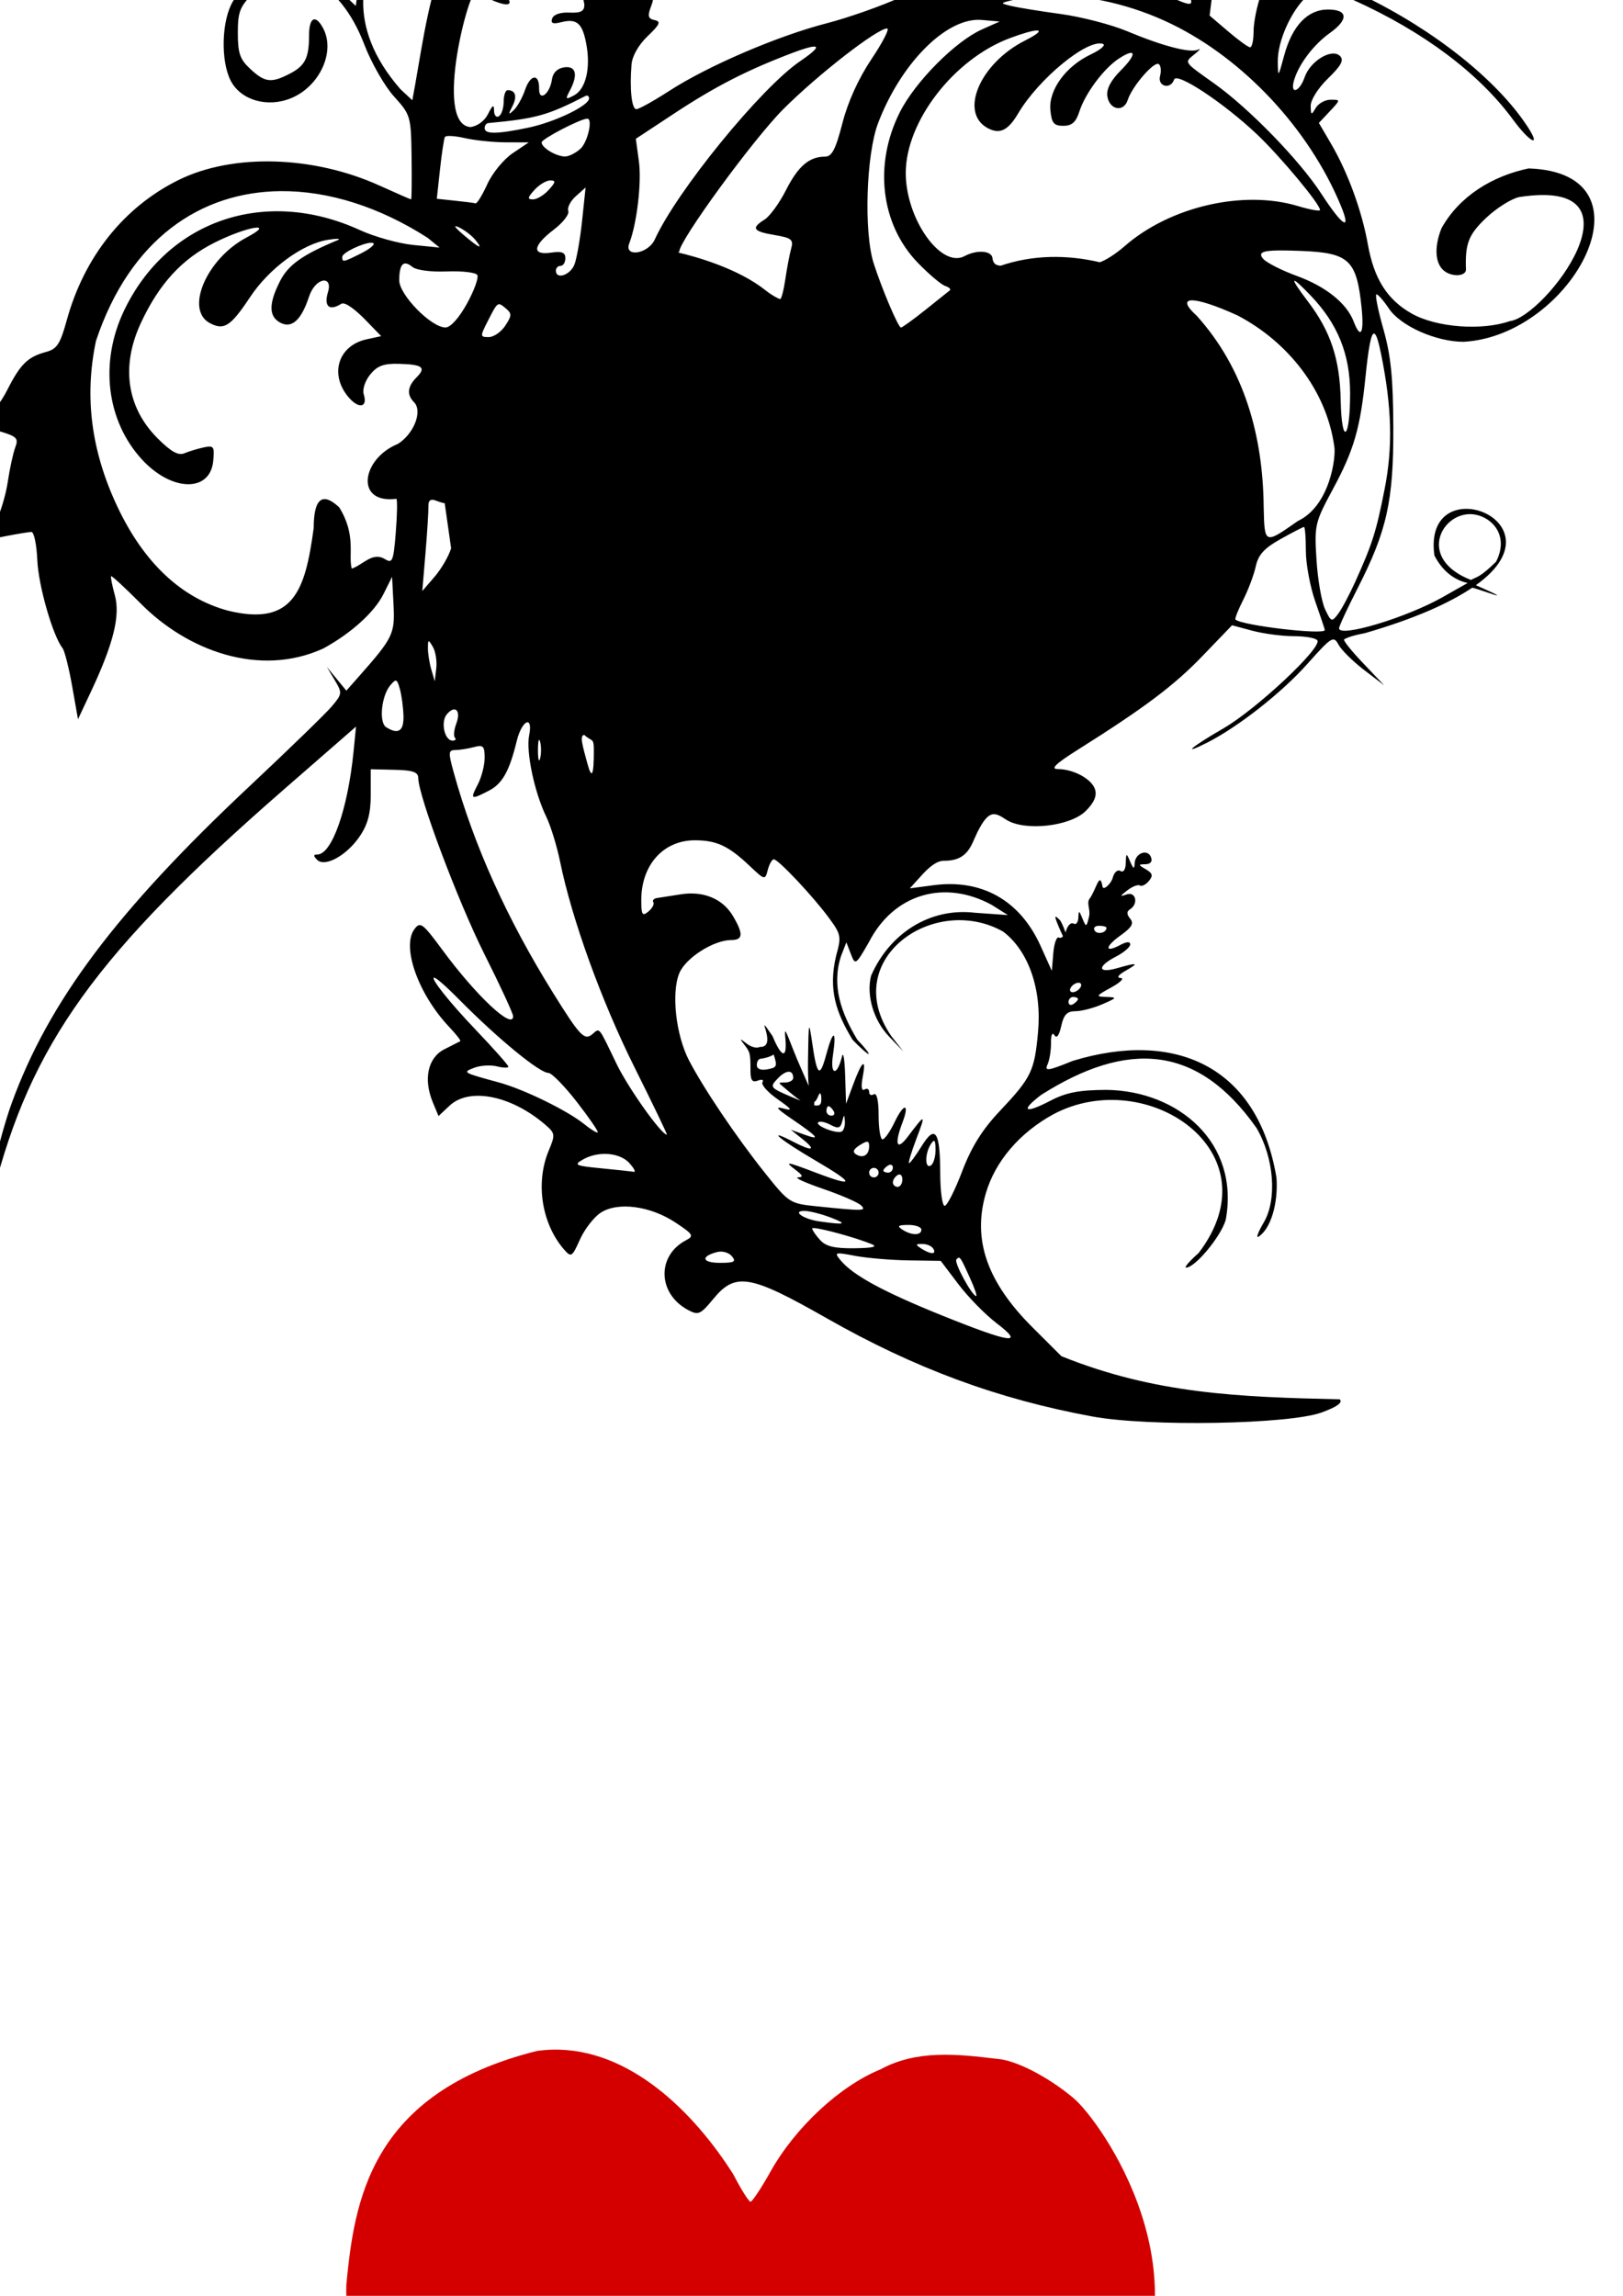 <?xml version="1.0" encoding="UTF-8" standalone="no"?>
<!-- Created with Inkscape (http://www.inkscape.org/) -->
<svg
   xmlns:dc="http://purl.org/dc/elements/1.1/"
   xmlns:cc="http://creativecommons.org/ns#"
   xmlns:rdf="http://www.w3.org/1999/02/22-rdf-syntax-ns#"
   xmlns:svg="http://www.w3.org/2000/svg"
   xmlns="http://www.w3.org/2000/svg"
   xmlns:sodipodi="http://sodipodi.sourceforge.net/DTD/sodipodi-0.dtd"
   xmlns:inkscape="http://www.inkscape.org/namespaces/inkscape"
   width="744.094"
   height="1052.362"
   id="svg2"
   sodipodi:version="0.32"
   inkscape:version="0.46"
   sodipodi:docname="SwirlyHeart.svg"
   inkscape:output_extension="org.inkscape.output.svg.inkscape">
  <defs
     id="defs4">
    <inkscape:perspective
       sodipodi:type="inkscape:persp3d"
       inkscape:vp_x="0 : 526.18109 : 1"
       inkscape:vp_y="0 : 1000 : 0"
       inkscape:vp_z="744.09448 : 526.18109 : 1"
       inkscape:persp3d-origin="372.04724 : 350.78739 : 1"
       id="perspective10" />
    <inkscape:perspective
       id="perspective2403"
       inkscape:persp3d-origin="372.04724 : 350.78739 : 1"
       inkscape:vp_z="744.09448 : 526.18109 : 1"
       inkscape:vp_y="0 : 1000 : 0"
       inkscape:vp_x="0 : 526.18109 : 1"
       sodipodi:type="inkscape:persp3d" />
    <inkscape:perspective
       id="perspective3023"
       inkscape:persp3d-origin="372.04724 : 350.78739 : 1"
       inkscape:vp_z="744.09448 : 526.18109 : 1"
       inkscape:vp_y="0 : 1000 : 0"
       inkscape:vp_x="0 : 526.18109 : 1"
       sodipodi:type="inkscape:persp3d" />
  </defs>
  <sodipodi:namedview
     id="base"
     pagecolor="#ffffff"
     bordercolor="#666666"
     borderopacity="1.0"
     gridtolerance="10000"
     guidetolerance="10"
     objecttolerance="10"
     inkscape:pageopacity="0.0"
     inkscape:pageshadow="2"
     inkscape:zoom="0.37344557"
     inkscape:cx="995.85466"
     inkscape:cy="255.51378"
     inkscape:document-units="px"
     inkscape:current-layer="layer1"
     showgrid="false"
     inkscape:window-width="1280"
     inkscape:window-height="1002"
     inkscape:window-x="1276"
     inkscape:window-y="92" />
  <g
     inkscape:label="Layer 1"
     inkscape:groupmode="layer"
     id="layer1">
    <path
       style="fill:#000000"
       d="M 617.227,-66.48 C 601.81,-66.566 580.514,-55.595 579.102,-37.324 C 579.102,-33.777 589.053,-56.623 599.102,-57.543 C 631.127,-76.635 639.702,-45.986 614.508,-36.793 C 599.747,-29.894 586.271,-27.854 573.321,-30.543 C 564.116,-32.453 558.164,-31.283 558.164,-34.605 C 555.951,-38.21 561.021,-40.804 564.258,-45.574 C 569.856,-53.82 559.302,-70.143 544.883,-50.886 C 541.959,-47.863 539.711,-35.411 544.758,-26.043 L 513.821,-26.386 C 509.762,-26.433 506.032,-26.427 502.571,-26.386 C 508.781,-30.568 518.531,-39.551 517.258,-40.824 C 501.602,-29.431 491.191,-25.046 471.227,-21.043 C 458.509,-19.059 432.149,-10.14 413.477,-1.511 C 404.628,2.578 389.057,8.079 378.883,10.707 C 356.487,16.493 324.626,30.166 306.914,41.614 C 299.743,46.249 292.915,50.051 291.758,50.051 C 289.601,50.051 288.617,40.837 289.539,29.52 C 289.854,25.668 292.759,20.55 296.914,16.582 C 302.554,11.198 303.136,9.856 300.102,9.207 C 297.135,8.573 296.799,7.363 298.414,3.114 C 300.069,-1.239 299.759,-2.168 296.664,-2.168 C 293.038,-2.168 287.477,-14.682 287.477,-22.855 C 287.477,-25.826 286.884,-25.812 282.133,-22.699 C 279.188,-20.769 273.48,-14.614 272.737,-12.271 C 265.277,-22.6 240.144,-29.249 222.196,-23.043 C 222.196,-23.24 224.279,-38.829 226.021,-43.767 C 238.728,-48.351 217.791,-69.982 206.789,-38.636 C 185.529,-52.038 168.806,-25.646 164.633,-7.918 L 163.102,2.707 L 156.196,-3.824 C 152.401,-7.414 147.154,-11.452 144.539,-12.793 C 132.431,-19.001 115.002,-12.848 106.852,0.52 C 101.58,9.166 101.037,27.831 105.789,37.02 C 110.43,45.994 122.697,49.501 133.571,44.957 C 146.64,39.497 153.861,23.628 148.133,12.926 C 144.66,6.436 141.696,7.916 141.696,16.145 C 141.696,26.584 139.889,30.146 132.821,33.801 C 124.361,38.176 121.46,37.827 114.789,31.645 C 109.999,27.206 109.039,24.433 109.039,15.114 C 109.039,5.275 109.948,3.018 116.446,-3.48 C 133.018,-20.053 155.624,-9.408 166.977,20.301 C 170.178,28.679 176.304,39.419 180.602,44.176 C 188.271,52.665 188.443,53.183 188.696,72.114 C 188.838,82.722 188.741,91.395 188.477,91.395 C 188.213,91.395 181.704,88.558 174.039,85.082 C 143.667,71.311 106.758,70.258 81.977,82.457 C 56.843,94.831 38.604,117.69 30.602,146.801 C 27.599,157.726 26.104,159.995 21.102,161.332 C 12.735,163.57 9.337,166.896 3.321,178.77 C 0.423,184.487 -4.113,190.346 -6.773,191.77 C -11.342,194.215 -11.037,194.522 -1.398,197.332 C 7.831,200.023 8.613,200.757 6.977,205.145 C 5.982,207.813 4.446,214.876 3.571,220.832 C 2.695,226.789 0.162,235.207 -2.054,239.551 L -6.054,247.457 L 3.071,245.676 C 8.094,244.704 13.186,243.875 14.383,243.832 C 15.58,243.79 16.801,249.609 17.102,256.739 C 17.593,268.39 24.175,291.347 28.664,297.082 C 29.619,298.302 31.592,306.133 33.071,314.489 L 35.758,329.676 L 41.883,316.645 C 52.12,294.756 55.207,282.092 52.633,272.77 C 51.398,268.298 50.645,264.415 50.946,264.114 C 51.247,263.813 57.319,269.418 64.446,276.582 C 85.762,298.197 118.916,310.635 148.196,297.27 C 160.931,290.34 171.681,280.616 175.821,272.301 L 179.758,264.395 L 180.414,277.114 C 181.109,290.523 180.262,292.304 164.539,310.082 L 158.789,316.582 L 154.321,311.145 L 149.883,305.739 L 153.477,311.801 C 156.951,317.614 156.922,318.106 152.133,323.77 C 149.386,327.019 132.528,343.388 114.664,360.145 C 53.409,417.605 22.272,459.095 5.258,505.957 C 0.234,519.795 -8.493,555.378 -8.336,561.395 C -8.257,564.415 -5.966,558.073 -3.242,547.301 C 14.159,478.483 44.07,436.915 130.196,361.832 L 163.227,333.051 L 162.102,344.426 C 159.444,371.065 152.147,391.707 145.414,391.707 C 143.642,391.707 143.637,392.368 145.383,394.114 C 148.959,397.69 159.034,392.114 165.008,383.239 C 168.648,377.832 169.977,372.727 169.977,364.239 L 169.977,352.614 L 180.852,352.864 C 189.314,353.054 191.733,353.904 191.758,356.645 C 191.834,364.933 210.034,413.342 222.133,437.457 C 229.354,451.85 235.258,464.617 235.258,465.832 C 235.258,472.313 218.405,456.556 203.008,435.676 C 193.738,423.104 192.686,422.306 190.008,425.895 C 184.004,433.943 191.738,455.733 205.946,470.739 C 209.136,474.109 211.429,477.049 211.008,477.27 C 210.588,477.491 207.286,479.156 203.696,480.989 C 196.153,484.839 194.028,494.648 198.414,505.239 L 201.039,511.582 L 206.102,506.832 C 215.169,498.315 234.349,502.113 249.914,515.489 C 254.545,519.468 254.651,520.054 251.571,527.426 C 245.38,542.242 248.337,561.046 258.727,572.895 C 261.852,576.459 262.312,576.153 265.883,568.176 C 267.987,563.477 272.267,557.937 275.383,555.895 C 283.184,550.784 298.107,552.736 309.633,560.364 C 317.829,565.788 318.288,566.534 314.508,568.52 C 300.98,575.629 301.503,593.043 315.477,600.489 C 320.177,602.993 321.14,602.552 327.039,595.395 C 337.172,583.102 343.798,584.212 378.977,604.239 C 419.375,627.237 457.355,641.296 500.852,649.301 C 526.627,654.045 590.939,652.917 605.914,647.457 C 613.022,644.866 615.72,642.92 614.227,641.426 C 568.202,640.384 529.592,638.989 486.602,621.645 L 473.352,608.426 C 452.551,587.674 445.781,568.288 451.946,547.082 C 456.236,532.326 467.494,519.168 483.039,510.707 C 525.723,488.106 585.025,527.945 549.508,574.395 C 545.35,578.046 542.778,581.051 543.789,581.051 C 547.904,581.051 559.637,566.944 561.946,559.239 C 568.5,523.78 540.18,500.003 507.289,499.582 C 494.673,499.649 488.819,500.769 481.508,504.582 C 469.749,510.716 467.571,509.332 477.321,501.895 C 516.803,476.856 548.991,478.61 576.071,517.051 C 584.136,530.814 585.592,549.84 579.383,560.364 C 576.827,564.695 575.738,567.641 576.946,566.895 C 582.5,563.462 586.087,551.75 585.227,539.864 C 576.643,488.358 538.456,472.051 491.789,486.301 C 480.416,490.923 478.806,491.143 480.258,487.926 C 481.187,485.869 481.902,481.412 481.852,478.02 C 481.799,474.397 482.453,472.964 483.414,474.52 C 484.45,476.195 485.592,474.646 486.539,470.332 C 487.689,465.097 489.218,463.52 493.071,463.52 C 495.83,463.52 501.356,462.081 505.383,460.332 C 512.153,457.393 512.319,457.152 507.289,456.989 C 502.178,456.823 502.29,456.563 509.446,452.645 C 513.635,450.352 515.616,448.394 513.821,448.301 C 511.802,448.197 512.613,446.943 515.977,445.02 C 522.441,441.325 521.641,441.083 512.164,443.801 C 503.206,446.371 502.871,443.02 511.633,438.489 C 515.224,436.632 518.164,434.134 518.164,432.926 C 518.164,431.522 516.534,431.592 513.633,433.145 C 506.328,437.055 506.439,433.973 513.789,428.739 C 518.943,425.069 519.946,423.266 518.133,421.082 C 516.491,419.103 516.491,417.778 518.071,416.801 C 522.063,414.334 520.756,408.52 516.539,409.989 C 513.268,411.128 513.305,410.862 516.852,408.114 C 519.123,406.354 521.717,405.348 522.602,405.895 C 523.487,406.442 525.328,405.518 526.727,403.832 C 528.726,401.424 528.44,400.285 525.352,398.489 C 521.757,396.398 521.743,396.205 525.164,396.145 C 527.509,396.103 528.448,394.886 527.696,392.926 C 526.151,388.9 520.396,391.059 520.196,395.739 C 520.076,398.531 519.625,398.387 518.164,394.989 C 516.398,390.877 516.278,390.898 516.133,395.645 C 516.042,398.626 515.043,400.091 513.664,399.239 C 512.384,398.447 510.797,399.855 510.133,402.395 C 509.439,405.049 505.824,408.421 505.477,406.426 C 504.158,398.846 502.573,407.945 499.508,411.989 C 498.043,413.921 500.01,416.996 499.321,419.989 C 498.146,425.092 497.954,425.165 496.289,421.082 C 494.712,417.213 494.519,417.176 494.383,420.676 C 494.299,422.841 493.306,424.05 492.196,423.364 C 491.085,422.677 489.56,424.091 488.789,426.52 C 488.693,426.824 488.593,427.124 488.477,427.395 C 487.663,424.949 486.55,422.369 485.789,421.614 C 484.849,420.68 484.261,420.189 484.008,420.207 C 483.684,420.231 483.906,421.057 484.571,422.801 C 485.018,423.976 486.235,426.876 487.352,429.176 C 486.728,429.844 486.056,430.109 485.508,429.77 C 484.471,429.129 483.294,432.319 482.914,436.832 L 482.227,445.02 L 477.071,433.582 C 467.668,412.732 450.177,402.825 427.977,405.77 L 417.133,407.207 L 421.289,402.614 C 423.574,400.089 428.314,394.505 432.789,394.551 C 443.949,394.666 445.25,387.244 448.039,381.614 C 453.357,370.88 456.065,372.294 461.227,375.676 C 469.6,381.163 490.651,378.878 497.821,371.707 C 501.637,367.891 502.971,364.767 502.039,361.832 C 500.524,357.059 492.214,352.552 484.883,352.52 C 481.449,352.505 484.095,349.989 494.227,343.614 C 524.816,324.367 538.419,314.113 551.352,300.645 L 564.852,286.614 L 574.164,289.114 C 579.299,290.487 587.835,291.614 593.133,291.614 C 598.431,291.614 603.312,292.475 603.977,293.551 C 606.085,296.962 576.153,325.011 561.008,333.801 C 545.823,342.615 541.324,346.57 553.539,340.364 C 567.734,333.152 587.667,317.478 599.321,304.395 C 610.493,291.853 611.407,291.297 613.633,295.457 C 614.942,297.903 620.182,303.102 625.289,307.02 L 634.602,314.145 L 624.946,303.989 C 619.634,298.417 615.703,293.534 616.227,293.114 C 616.751,292.693 619.041,291.497 625.727,290.239 C 648.807,283.564 664.572,276.378 674.914,269.426 C 675.511,269.026 699.306,278.234 676.633,268.239 C 718.196,238.656 651.941,213.91 657.633,254.645 C 660.435,260.104 665.272,265.548 672.852,267.239 L 661.321,273.77 C 644.758,283.153 613.914,292.41 613.914,287.989 C 613.914,287.08 617.676,278.946 622.289,269.926 C 635.853,243.408 638.924,229.693 638.789,195.864 C 638.698,173.031 637.678,162.969 634.196,150.707 C 631.731,142.03 630.326,134.923 631.071,134.926 C 631.815,134.93 634.368,137.859 636.758,141.426 C 642.143,149.463 658.366,156.676 671.039,156.676 C 720.902,153.893 760.794,79.184 700.821,77.207 C 684.236,80.692 669.124,89.833 660.883,104.614 C 657.274,113.633 657.975,121.483 662.633,124.551 C 666.504,127.101 672.212,126.458 672.102,123.489 C 671.665,111.714 673.269,107.557 681.258,99.957 C 685.981,95.464 692.822,91.135 696.477,90.332 C 757.154,80.922 708.329,145.33 692.164,147.207 C 679.307,151.691 658.541,150.094 647.289,143.77 C 636.038,137.447 629.948,127.87 627.133,112.082 C 624.373,96.601 617.927,79.004 610.227,65.864 L 604.664,56.364 L 609.664,51.02 C 614.655,45.708 614.65,45.707 610.039,45.707 C 607.496,45.707 604.416,47.425 603.196,49.52 C 601.205,52.938 600.974,52.821 600.914,48.52 C 600.877,45.798 604.307,40.371 608.852,35.957 C 614.91,30.074 616.258,27.582 614.352,25.676 C 610.656,21.98 600.766,27.87 598.164,35.332 C 595.666,42.5 591.179,43.558 593.383,36.457 C 595.646,29.169 602.369,20.349 609.633,15.176 C 618.379,8.949 618.056,4.364 608.852,4.364 C 599.486,4.364 592.415,11.808 588.727,25.52 C 586.03,35.55 585.916,35.647 585.821,28.301 C 585.698,18.87 591.919,4.928 599.321,-1.886 L 604.914,-7.011 L 620.852,0.176 C 652.705,14.557 678.097,33.626 693.664,54.832 C 701.452,65.442 706.863,68.022 700.289,57.989 C 686.332,36.688 657.606,13.815 625.008,-1.949 C 615.161,-6.711 608.584,-11.176 609.102,-12.73 C 611.478,-19.859 599.01,-24.418 590.133,-19.668 C 587.567,-18.294 581.589,-18.418 572.852,-20.043 C 551.398,-24.032 556.313,-27.199 583.977,-27.199 C 593.936,-26.872 621.174,-27.727 626.602,-37.855 C 639.856,-57.719 630.83,-66.404 617.227,-66.48 z M 205.477,-23.168 C 196.875,-3.588 194.052,17.86 190.352,38.739 L 189.039,45.957 L 183.633,40.926 C 132.266,-17.666 213.626,-65.847 205.477,-23.168 z M 544.289,-19.574 C 544.341,-13.459 543.915,-7.212 545.602,-1.261 C 547.371,3.35 545.452,2.943 530.133,-4.511 C 522.952,-8.006 511.249,-12.014 504.133,-13.418 C 486.405,-16.913 493.306,-19.252 521.977,-19.449 L 544.289,-19.574 z M 557.696,-17.886 L 564.321,-16.574 C 567.959,-15.846 572.037,-15.217 573.383,-15.199 C 580.204,-15.106 581.392,-11.795 578.039,-2.293 C 576.221,2.86 574.727,10.388 574.727,14.426 C 574.727,18.465 574,21.721 573.102,21.676 C 572.204,21.631 567.687,18.342 563.039,14.364 L 554.571,7.145 L 557.696,-17.886 z M 267.914,2.114 C 267.914,5.161 266.347,6.017 261.071,5.77 C 256.951,5.577 253.803,6.634 253.164,8.457 C 252.379,10.701 253.438,11.143 257.289,10.176 C 264.481,8.371 267.036,10.602 268.821,20.301 C 270.85,31.334 268.553,40.84 263.196,43.707 C 259.291,45.797 259.09,45.58 261.196,41.645 C 265.119,34.313 264.14,30.086 258.664,30.864 C 255.575,31.303 253.496,33.311 253.071,36.301 C 252.096,43.147 247.065,46.874 247.164,40.676 C 247.278,33.571 243.187,33.943 240.696,41.27 C 239.499,44.79 237.182,48.94 235.539,50.489 C 233.03,52.855 232.926,52.582 234.914,48.707 C 237.223,44.208 236.378,41.332 232.727,41.332 C 231.73,41.332 230.914,43.723 230.914,46.645 C 230.914,49.567 229.924,52.562 228.727,53.301 C 227.53,54.041 226.526,52.873 226.508,50.707 C 226.484,47.687 225.859,48.064 223.758,52.239 C 222.128,55.477 218.842,57.903 215.633,58.239 C 198.44,56.872 215.546,-7.318 218.51,-3.942 C 222.744,-0.428 240.287,7.159 230.914,-3.386 C 234.765,-25.181 265.046,-17.624 267.914,2.114 z M 481.321,-2.074 C 498.86,-2.382 519.033,2.213 537.071,10.989 C 570.256,27.134 600.095,59.092 614.664,94.114 C 619.8,106.459 615.596,103.912 605.696,88.676 C 595.739,73.353 572.455,49.441 556.477,38.114 C 542.521,28.22 542.871,28.748 547.696,24.832 C 550.002,22.961 550.74,22.028 549.321,22.739 C 545.869,24.466 533.072,21.145 516.821,14.332 C 509.498,11.263 495.786,7.709 486.352,6.426 C 476.918,5.143 466.75,3.493 463.758,2.77 C 458.336,1.461 458.345,1.455 464.852,-0.105 C 469.939,-1.325 475.474,-1.971 481.321,-2.074 z M 448.571,9.082 C 449.077,9.082 449.605,9.102 450.102,9.145 L 458.321,9.864 L 450.133,13.52 C 437.944,18.996 419.632,37.439 412.602,51.332 C 400.469,75.314 403.762,102.908 420.852,120.52 C 425.9,125.722 431.494,130.452 433.289,131.051 C 435.085,131.65 436.075,132.578 435.477,133.082 C 434.878,133.587 429.814,137.636 424.227,142.082 C 418.639,146.529 413.62,150.145 413.071,150.145 C 411.84,150.145 404.352,132.541 400.571,120.77 C 395.968,106.439 397.092,70.771 402.602,56.364 C 412.872,29.51 432.866,9.084 448.571,9.082 z M 406.727,13.051 C 407.965,13.051 404.731,19.356 399.571,27.051 C 393.602,35.952 388.749,46.637 386.227,56.426 C 383.117,68.497 381.407,71.801 378.258,71.801 C 370.993,71.801 365.906,76.184 360.352,87.145 C 357.339,93.09 352.911,99.164 350.539,100.645 C 344.22,104.591 345.189,106.059 355.133,107.739 C 362.92,109.054 363.875,109.839 362.727,113.926 C 362.005,116.496 360.816,122.777 360.071,127.864 C 359.326,132.951 358.246,137.082 357.696,137.082 C 357.145,137.082 353.986,135.467 350.946,133.051 C 338.218,122.935 318.724,117.566 310.883,115.739 C 311.201,115.601 311.414,115.488 311.414,115.364 C 311.414,110.255 345.435,63.69 359.196,49.957 C 375.165,34.021 402.175,13.051 406.727,13.051 z M 475.102,13.989 C 477.544,13.858 476.171,15.439 469.946,18.582 C 449.239,29.037 439.605,51.649 452.852,58.739 C 458.36,61.687 462.16,59.848 466.821,51.957 C 476.215,36.055 498.539,17.746 505.633,20.114 C 507.145,20.618 504.627,22.795 500.071,24.957 C 488.565,30.419 480.692,41.3 481.571,50.457 C 482.146,56.447 483.143,57.676 487.508,57.676 C 491.436,57.676 493.29,56.021 494.852,51.145 C 497.522,42.811 506.048,31.383 512.946,26.864 C 520.991,21.593 521.443,24.679 513.758,32.364 C 509.329,36.793 507.209,40.826 507.664,44.02 C 508.577,50.416 515.177,51.669 517.039,45.801 C 518.988,39.662 529.044,28.015 531.227,29.364 C 532.202,29.967 532.478,32.44 531.852,34.832 C 530.585,39.676 536.699,41.219 538.289,36.457 C 539.479,32.897 561.015,47.135 576.258,61.551 C 586.911,71.626 605.196,93.556 605.196,96.27 C 605.196,96.94 600.647,96.136 595.071,94.457 C 569.951,86.898 536.27,94.72 515.508,112.926 C 511.674,116.288 506.657,119.5 504.196,120.207 C 489.149,116.67 473.481,116.79 458.758,121.801 C 456.518,121.613 455.469,120.888 455.039,118.614 C 455.039,114.93 448.078,114.264 442.227,117.395 C 431.427,123.175 415.258,100.34 415.258,79.301 C 415.258,55.649 437.308,27.093 462.977,17.489 C 469.01,15.231 473.203,14.091 475.102,13.989 z M 372.977,21.364 C 375.649,21.185 373.614,23.434 366.789,28.082 C 348.823,40.319 310.313,87.566 300.196,109.77 C 297.141,116.474 285.932,118.152 288.508,111.52 C 292.007,102.512 294.229,83.516 292.914,73.957 L 291.508,63.614 L 309.633,51.676 C 328.059,39.556 342.576,32.128 363.102,24.332 C 368.079,22.442 371.374,21.471 372.977,21.364 z M 269.071,43.832 C 269.656,43.831 270.071,44.307 270.071,45.114 C 270.071,48.418 254.391,55.972 242.227,58.52 C 227.946,61.511 222.196,61.59 222.196,58.77 C 222.196,57.573 222.923,56.511 223.821,56.426 C 245.871,54.354 251.034,52.912 268.446,43.989 C 268.67,43.874 268.876,43.833 269.071,43.832 z M 269.258,54.395 C 271.894,54.395 269.428,65.197 266.102,68.207 C 263.913,70.188 260.709,71.775 259.008,71.739 C 254.835,71.649 248.321,67.701 248.321,65.27 C 248.321,63.688 266.209,54.395 269.258,54.395 z M 205.821,62.332 C 207.504,62.3 210.136,62.618 212.946,63.27 C 217.44,64.314 225.896,65.21 231.758,65.239 L 242.414,65.27 L 235.039,70.239 C 230.973,72.958 225.745,79.303 223.446,84.364 C 221.146,89.424 218.701,93.409 218.008,93.207 C 217.315,93.006 213.048,92.461 208.508,91.989 L 200.258,91.114 L 201.727,77.645 C 202.533,70.24 203.542,63.574 203.977,62.801 C 204.14,62.511 204.811,62.352 205.821,62.332 z M 252.258,82.707 C 254.935,82.707 254.801,83.482 251.571,87.051 C 249.404,89.445 246.179,91.395 244.383,91.395 C 241.706,91.395 241.81,90.62 245.039,87.051 C 247.206,84.657 250.463,82.707 252.258,82.707 z M 268.477,85.957 L 266.883,101.082 C 266.007,109.402 264.429,118.456 263.383,121.207 C 261.519,126.111 254.852,128.338 254.852,124.051 C 254.852,122.854 255.811,121.864 257.008,121.864 C 258.205,121.864 259.196,120.295 259.196,118.364 C 259.196,115.7 257.617,115.074 252.664,115.801 C 243.703,117.116 244.204,112.66 253.852,105.301 C 258.098,102.063 261.114,98.205 260.539,96.707 C 259.965,95.21 261.507,92.165 263.977,89.957 L 268.477,85.957 z M 128.696,87.614 C 150.626,87.432 174.02,94.859 196.071,109.02 L 201.539,113.489 L 189.321,112.27 C 182.602,111.586 171.639,108.507 164.977,105.457 C 121.58,85.59 76.64,100.963 56.852,142.426 C 45.534,166.141 48.815,192.998 65.164,210.707 C 78.782,225.458 96.368,225.773 97.758,211.301 C 98.398,204.645 98.014,204.089 93.414,205.082 C 90.634,205.683 86.643,206.886 84.539,207.77 C 81.751,208.942 78.418,207.086 72.258,200.926 C 58.108,186.776 55.365,167.859 64.571,148.082 C 72.946,130.09 83.383,118.703 98.508,111.145 C 113.506,103.65 126.88,101.552 113.039,108.864 C 94.739,118.532 84.678,141.935 96.164,148.082 C 102.709,151.585 105.727,149.637 114.664,136.176 C 123.474,122.908 138.789,111.679 150.539,109.895 C 154.644,109.272 156.522,109.367 154.727,110.114 C 138.658,116.796 132.187,121.407 128.414,128.801 C 123.138,139.144 123.163,145.051 128.477,147.895 C 133.758,150.721 138.11,146.789 141.664,136.02 C 144.634,127.021 152.729,126.127 150.383,133.832 C 148.531,139.916 150.501,142.972 156.446,139.27 C 158.303,138.113 163.628,142.608 167.571,146.676 L 174.758,154.082 L 168.008,155.551 C 155.362,158.329 151.068,171.014 159.258,181.426 C 164.093,187.573 168.792,187.145 166.758,180.739 C 166.07,178.571 167.349,174.606 169.696,171.707 C 172.961,167.674 175.854,166.586 182.883,166.77 C 193.783,167.056 195.546,168.419 190.914,173.051 C 186.804,177.162 186.426,180.969 189.789,184.332 C 193.845,188.388 189.838,198.789 182.414,203.489 C 165.743,210.25 162.521,231.091 181.727,228.645 C 182.231,229.159 182.092,236.122 181.446,244.114 C 180.376,257.34 179.923,258.43 176.414,256.239 C 170.715,252.816 166.347,258.984 161.258,260.645 C 159.58,254.4 163.45,245.409 155.539,232.582 C 147.802,225.313 143.846,228.5 143.821,242.02 C 139.979,270.433 134.712,287.308 104.571,279.926 C 83.26,274.179 66.096,258.113 53.977,232.582 C 41.839,207.013 38.555,181.94 44.008,156.239 C 59.638,109.385 92.146,87.917 128.696,87.614 z M 208.821,103.707 C 209.011,103.63 209.534,103.786 210.414,104.207 C 212.907,105.402 216.214,107.909 217.758,109.77 C 221.867,114.721 219.839,113.888 212.414,107.582 C 209.625,105.214 208.401,103.877 208.821,103.707 z M 170.196,111.27 C 170.699,111.27 171.055,111.349 171.258,111.551 C 171.893,112.186 169.264,114.287 165.414,116.207 C 157.289,120.261 156.914,120.315 156.914,117.77 C 156.914,115.736 166.673,111.272 170.196,111.27 z M 586.289,114.801 C 588.939,114.772 592.301,114.856 596.508,115.02 C 618.5,115.875 621.968,119.106 624.227,140.895 C 625.464,152.828 623.823,155.794 620.633,147.426 C 617.425,139.01 607.871,131.338 594.571,126.489 C 587.527,123.921 580.548,120.362 579.071,118.582 C 576.901,115.968 578.342,114.889 586.289,114.801 z M 185.852,120.77 C 186.712,120.76 187.784,121.291 189.039,122.332 C 190.868,123.85 197.472,124.718 204.852,124.426 C 211.824,124.151 218.101,124.887 218.821,126.051 C 219.54,127.216 217.427,133.117 214.102,139.145 C 210.448,145.77 206.557,150.095 204.258,150.114 C 197.756,150.167 183.039,135.167 183.039,128.489 C 183.039,123.359 183.959,120.791 185.852,120.77 z M 593.477,128.707 C 593.964,128.59 596.446,130.822 600.883,135.457 C 613.311,148.441 618.952,162.37 618.977,180.145 C 619.007,201.657 615.103,204.683 614.664,183.489 C 614.271,164.485 610.038,151.805 599.539,138.051 C 594.921,132 592.925,128.84 593.477,128.707 z M 546.446,137.676 C 549.835,137.637 557.061,139.909 567.227,144.52 C 590.069,156.392 608.109,178.547 611.727,204.645 C 612.611,209.359 609.761,231.894 595.008,238.832 C 579.647,249.596 579.743,249.628 579.352,232.207 C 579.015,199.868 570.591,169.08 548.664,144.739 C 543.505,140.07 543.056,137.716 546.446,137.676 z M 228.821,139.457 C 229.598,139.438 230.448,140.167 231.852,141.332 C 234.71,143.705 234.697,144.641 231.664,149.27 C 229.776,152.152 226.358,154.52 224.071,154.52 C 220.093,154.52 220.067,154.193 223.508,147.426 C 226.46,141.622 227.526,139.49 228.821,139.457 z M 629.977,152.895 C 630.919,152.989 631.955,156.2 633.196,162.332 C 638.152,186.833 638.606,204.909 634.789,224.27 C 630.953,243.732 629.229,249.173 621.383,266.582 C 618.686,272.567 615.11,279.259 613.446,281.457 C 610.586,285.235 610.265,285.104 607.508,279.27 C 605.904,275.875 604.143,265.687 603.571,256.614 C 602.562,240.633 602.8,239.597 611.227,223.957 C 620.714,206.35 623.642,196.26 626.008,173.02 C 627.407,159.28 628.6,152.757 629.977,152.895 z M 198.164,229.082 C 198.577,229.079 199.071,229.179 199.633,229.395 C 201.46,230.096 203.383,230.676 203.883,230.676 L 206.821,251.332 C 205.752,254.923 202.32,260.804 199.227,264.395 L 193.602,270.926 L 195.071,253.52 C 195.871,243.945 196.469,234.311 196.414,232.114 C 196.364,230.085 196.927,229.092 198.164,229.082 z M 673.852,235.676 C 682.409,235.609 692.604,244.308 685.914,257.457 C 678.64,264.647 677.203,264.331 674.352,265.832 C 650.088,256.346 660.321,235.783 673.852,235.676 z M 597.852,241.551 C 598.3,241.551 598.696,246.474 598.696,252.489 C 598.696,258.503 600.646,268.99 603.039,275.801 C 605.433,282.612 607.383,288.461 607.383,288.801 C 607.383,291.189 569.288,286.715 566.414,283.989 C 566.032,283.626 567.646,279.562 569.977,274.957 C 572.308,270.353 574.9,263.448 575.727,259.614 C 576.873,254.301 579.576,251.306 587.133,247.082 C 592.587,244.034 597.404,241.551 597.852,241.551 z M 196.539,293.957 C 196.846,293.892 197.433,294.758 198.477,296.551 C 199.714,298.676 200.392,303.103 200.008,306.364 L 199.321,312.27 L 197.727,306.832 C 196.854,303.84 196.176,299.445 196.196,297.051 C 196.213,295.032 196.233,294.023 196.539,293.957 z M 181.383,311.989 C 182.118,311.958 182.578,313.15 183.321,315.801 C 184.12,318.653 184.858,324.161 184.977,328.051 C 185.194,335.138 182.608,336.868 177.039,333.332 C 173.659,331.186 174.821,319.103 178.883,314.207 C 180.064,312.784 180.812,312.013 181.383,311.989 z M 208.008,325.207 C 209.924,324.967 210.767,327.575 209.196,331.707 C 208.121,334.534 207.849,337.455 208.571,338.176 C 209.292,338.898 208.793,339.489 207.477,339.489 C 203.792,339.489 201.931,330.945 204.852,327.426 C 206.031,326.006 207.137,325.317 208.008,325.207 z M 241.821,331.082 C 242.886,331.059 243.423,332.915 242.602,337.02 C 241.096,344.551 244.983,363.108 250.414,374.301 C 252.447,378.49 255.322,387.807 256.789,394.989 C 262.173,421.336 275.74,458.847 290.821,489.082 C 299.328,506.138 306.05,520.114 305.758,520.114 C 303.187,520.114 287.998,498.72 282.571,487.457 C 274.159,470.002 275.095,471.131 271.539,474.082 C 267.925,477.082 265.892,474.947 253.383,454.832 C 232.399,421.09 217.226,387.39 208.039,354.176 C 205.46,344.85 205.531,343.828 208.789,343.801 C 210.776,343.785 214.596,343.179 217.289,342.457 C 221.535,341.32 222.207,341.985 222.196,347.395 C 222.188,350.826 220.756,356.322 219.039,359.614 C 215.444,366.507 215.855,366.723 224.164,362.426 C 230.3,359.253 233.529,353.536 236.914,339.645 C 238.23,334.248 240.451,331.113 241.821,331.082 z M 267.914,336.895 C 271.254,340.109 272.258,337.848 272.258,343.832 C 272.258,355.634 271.315,357.506 269.258,349.832 C 267.216,342.212 265.509,336.895 267.914,336.895 z M 247.164,339.145 C 247.305,339.096 247.462,339.365 247.633,340.02 C 248.181,342.115 248.181,345.55 247.633,347.645 C 247.086,349.74 246.633,348.022 246.633,343.832 C 246.633,340.952 246.854,339.252 247.164,339.145 z M 318.571,385.176 C 328.509,385.176 333.997,387.739 343.602,396.832 C 350.654,403.509 350.757,403.525 352.008,398.739 C 352.706,396.071 353.95,393.895 354.758,393.895 C 356.791,393.895 372.592,410.667 379.914,420.582 C 385.624,428.313 385.807,429.264 383.321,438.145 C 379.678,453.664 383.275,464.041 390.852,476.582 C 394.292,480.173 397.597,483.114 398.196,483.114 C 398.794,483.114 396.48,480.173 393.039,476.582 C 385.697,464.392 381.091,451.765 385.633,438.082 L 388.039,431.957 L 390.102,437.332 C 392.099,442.546 392.313,442.409 398.352,431.895 C 409.793,409.579 433.163,402.994 454.758,414.832 L 462.071,419.457 L 447.039,418.395 C 426.104,415.901 407.749,428.057 399.352,447.27 C 397.106,456.218 400.477,467.652 407.539,475.051 L 414.196,482.02 L 408.602,474.895 C 384.571,439.82 428.284,409.181 459.946,427.051 C 471.572,435.913 477.674,453.464 475.914,472.989 C 474.295,490.957 472.882,493.899 458.414,509.239 C 450.318,517.823 445.417,525.641 441.102,536.957 C 437.793,545.635 434.194,552.739 433.102,552.739 C 432.01,552.739 431.089,546.13 431.071,538.051 C 431.026,518.544 428.804,515.228 422.539,525.364 C 419.885,529.659 417.285,533.176 416.789,533.176 C 416.293,533.176 417.814,528.111 420.164,521.926 C 424.565,510.345 424.295,510.279 416.258,520.957 C 411.107,527.802 409.892,524.689 413.758,514.52 C 417.167,505.553 414.397,505.454 410.133,514.395 C 408.065,518.732 405.577,522.27 404.602,522.27 C 403.627,522.27 402.821,517.325 402.821,511.27 C 402.821,504.485 401.974,500.785 400.633,501.614 C 399.436,502.354 398.477,501.858 398.477,500.52 C 398.477,499.182 397.5,498.698 396.321,499.426 C 394.981,500.254 394.685,498.038 395.539,493.551 C 397.273,484.452 395.1,486.34 391.039,497.426 L 387.883,505.957 L 387.477,492.895 C 387.254,485.713 386.615,481.814 386.039,484.207 C 383.811,493.472 380.473,493.017 381.883,483.645 C 383.654,471.879 381.95,471.71 378.821,483.332 C 375.871,494.286 374.587,493.286 372.414,478.364 C 370.823,467.435 370.702,467.842 370.446,485.832 C 370.377,490.677 370.492,494.673 370.758,497.77 C 368.775,493.059 365.974,487.075 363.571,480.926 C 360.023,471.849 359.568,470.612 360.071,476.051 C 360.943,485.479 358.359,484.996 354.196,474.957 C 344.856,461.236 357.297,480.356 348.321,479.895 C 347.071,480.667 344.394,479.994 342.352,478.395 C 339.142,475.881 338.973,475.948 341.164,478.77 C 343.964,482.374 344.071,482.805 344.071,490.957 C 344.071,495.191 344.926,496.299 347.446,495.332 C 349.303,494.62 350.262,494.964 349.571,496.082 C 348.879,497.201 351.989,500.701 356.508,503.864 C 363.078,508.461 363.639,509.324 359.289,508.145 C 355.168,507.028 355.977,508.115 362.571,512.614 C 374.989,521.086 376.548,522.887 369.102,520.207 L 362.571,517.864 L 368.008,522.207 C 374.512,527.395 372.421,527.894 363.539,523.301 C 350.657,516.64 357.573,522.436 373.946,532.02 C 392.105,542.65 392.121,544.404 374.008,537.52 C 360.326,532.32 359.377,532.199 364.883,536.364 C 368.135,538.823 368.333,539.583 365.821,539.707 C 364.025,539.796 369.256,542.176 377.446,544.989 C 385.635,547.801 393.432,551.194 394.758,552.52 C 397.385,555.146 396.007,555.168 374.196,552.926 C 362.143,551.687 361.629,551.348 350.696,537.645 C 337.692,521.348 322.583,498.971 315.852,485.989 C 309.846,474.405 307.719,455.079 311.446,446.082 C 314.351,439.069 327.194,430.895 335.289,430.895 C 340.692,430.895 340.876,428.083 336.039,419.895 C 331.346,411.949 322.454,408.266 312.008,409.957 C 307.493,410.688 302.639,411.444 301.196,411.645 C 299.752,411.846 299.007,412.721 299.539,413.582 C 300.072,414.444 299.04,416.353 297.258,417.832 C 294.489,420.131 294.008,419.382 294.008,412.551 C 294.008,396.475 304.137,385.176 318.571,385.176 z M 503.883,424.364 C 505.749,424.364 507.289,424.773 507.289,425.301 C 507.289,427.598 503.094,428.561 501.852,426.551 C 501.1,425.335 502.017,424.364 503.883,424.364 z M 199.039,448.145 C 200.047,448.263 203.795,451.39 210.789,458.457 C 228.304,476.155 247.377,491.801 251.414,491.801 C 252.91,491.801 258.781,497.788 264.446,505.082 C 270.11,512.377 274.425,518.669 274.039,519.051 C 273.654,519.434 270.903,517.755 267.914,515.332 C 260.186,509.068 240.222,499.313 228.727,496.176 C 211.961,491.602 211.914,491.568 217.477,489.426 C 220.269,488.351 224.927,488.075 227.821,488.801 C 230.714,489.528 233.071,489.577 233.071,488.926 C 233.071,488.275 226.347,480.697 218.133,472.082 C 205.108,458.423 197.735,448.669 198.883,448.176 C 198.926,448.158 198.972,448.137 199.039,448.145 z M 494.477,450.457 C 495.674,450.457 496.06,451.448 495.321,452.645 C 494.581,453.842 492.986,454.832 491.789,454.832 C 490.593,454.832 490.206,453.842 490.946,452.645 C 491.685,451.448 493.28,450.457 494.477,450.457 z M 492.039,456.989 C 493.236,456.989 494.227,457.43 494.227,457.957 C 494.227,458.485 493.236,459.53 492.039,460.27 C 490.843,461.01 489.883,460.569 489.883,459.301 C 489.883,458.034 490.843,456.989 492.039,456.989 z M 354.696,483.364 C 356.57,488.99 356.007,489.357 351.883,490.145 C 348.785,490.737 346.977,490.004 346.977,488.176 C 346.977,486.585 347.792,485.301 348.789,485.301 C 349.552,485.301 353.079,484.549 354.696,483.364 z M 361.539,491.27 C 362.84,491.218 363.664,492.165 363.664,494.114 C 363.664,495.24 361.947,496.189 359.852,496.207 C 356.597,496.236 356.77,496.168 359.289,498.332 C 362.467,501.063 364.979,503.085 366.977,504.52 C 365.708,504.007 364.307,503.43 362.696,502.739 C 353.012,498.588 352.809,498.317 356.539,494.395 C 358.462,492.373 360.239,491.322 361.539,491.27 z M 375.914,501.176 C 376.237,501.109 376.475,501.817 376.539,503.239 C 376.666,506.051 376.111,507.203 373.227,506.645 C 373.355,506.29 373.382,505.771 373.289,505.145 C 373.879,504.914 374.536,503.935 375.258,502.145 C 375.504,501.536 375.721,501.216 375.914,501.176 z M 379.852,507.051 C 380.38,507.051 381.425,508.042 382.164,509.239 C 382.904,510.436 382.463,511.395 381.196,511.395 C 379.928,511.395 378.883,510.436 378.883,509.239 C 378.883,508.042 379.324,507.051 379.852,507.051 z M 386.977,511.52 C 387.148,511.503 387.238,512.326 387.352,513.989 C 387.491,516.013 386.843,518.116 385.946,518.645 C 383.75,519.938 373.589,516.002 375.133,514.457 C 375.803,513.788 378.318,514.293 380.727,515.582 C 384.281,517.484 385.296,517.197 386.102,514.114 C 386.551,512.396 386.806,511.536 386.977,511.52 z M 428.164,522.957 C 428.706,522.902 428.898,524.189 428.914,527.051 C 428.933,530.272 427.955,533.499 426.758,534.239 C 423.979,535.956 423.979,528.757 426.758,524.457 C 427.377,523.5 427.839,522.991 428.164,522.957 z M 397.383,523.364 C 398.218,523.278 398.477,523.939 398.477,525.395 C 398.477,529.424 395.724,531.152 392.477,529.145 C 390.737,528.069 391.261,526.728 394.196,524.895 C 395.727,523.939 396.734,523.431 397.383,523.364 z M 277.414,528.926 C 281.869,528.943 286.053,530.394 288.571,533.176 C 290.737,535.57 291.623,537.346 290.539,537.145 C 289.456,536.944 282.69,536.216 275.508,535.52 C 263.704,534.375 262.93,533.979 267.227,531.52 C 270.332,529.743 273.95,528.913 277.414,528.926 z M 408.102,533.895 C 408.197,533.886 408.296,533.886 408.383,533.895 C 408.962,533.952 409.352,534.415 409.352,535.207 C 409.352,536.475 408.361,537.52 407.164,537.52 C 405.968,537.52 405.008,537.079 405.008,536.551 C 405.008,536.023 405.968,534.978 407.164,534.239 C 407.501,534.031 407.815,533.922 408.102,533.895 z M 400.633,535.332 C 401.83,535.332 402.821,536.323 402.821,537.52 C 402.821,538.717 401.83,539.708 400.633,539.707 C 399.436,539.707 398.477,538.717 398.477,537.52 C 398.477,536.323 399.436,535.332 400.633,535.332 z M 412.383,538.364 C 413.164,538.398 413.696,539.245 413.696,540.645 C 413.696,542.511 412.736,544.051 411.539,544.051 C 410.343,544.051 409.352,543.115 409.352,541.989 C 409.352,540.862 410.343,539.353 411.539,538.614 C 411.839,538.429 412.123,538.352 412.383,538.364 z M 368.133,555.082 C 368.449,555.067 368.79,555.067 369.196,555.082 C 371.53,555.173 376.882,556.563 381.071,558.176 C 388.779,561.145 387.485,561.551 375.633,559.864 C 368.505,558.849 363.396,555.312 368.133,555.082 z M 416.414,561.489 C 419.706,561.47 422.414,562.448 422.414,563.645 C 422.414,566.396 417.953,566.396 413.696,563.645 C 411.152,562.001 411.751,561.515 416.414,561.489 z M 373.164,562.926 C 376.833,563.084 391.996,567.199 399.571,570.27 C 402.596,571.497 400.19,572.074 391.727,572.176 C 382.564,572.287 378.656,571.359 375.946,568.364 C 373.965,566.175 372.352,563.807 372.352,563.114 C 372.352,562.96 372.64,562.904 373.164,562.926 z M 421.789,570.207 C 422.089,570.193 422.424,570.211 422.821,570.207 C 424.845,570.189 427.112,571.136 427.852,572.332 C 429.554,575.087 426.676,575.087 422.414,572.332 C 419.953,570.742 419.692,570.308 421.789,570.207 z M 330.602,573.707 C 332.53,573.767 334.499,574.579 335.539,575.832 C 337.621,578.341 336.682,578.864 330.071,578.864 C 321.848,578.864 321.048,575.935 328.727,573.926 C 329.319,573.771 329.959,573.688 330.602,573.707 z M 384.446,574.551 C 385.548,574.46 387.89,574.877 391.946,575.645 C 397.332,576.664 408.377,577.617 416.508,577.739 L 431.289,577.957 L 439.383,588.645 C 443.83,594.528 451.713,602.577 456.883,606.52 C 470.173,616.657 463.462,615.718 431.977,603.02 C 404.889,592.095 391.03,584.549 385.383,577.707 C 383.662,575.622 383.028,574.668 384.446,574.551 z M 439.477,576.52 C 440.372,576.32 441.264,578.237 444.758,585.926 C 446.798,590.415 448.052,594.082 447.571,594.082 C 445.649,594.082 437.23,578.548 438.477,577.301 C 438.879,576.899 439.179,576.587 439.477,576.52 z"
       id="path3312"
       sodipodi:nodetypes="ccccscsccccccssssssssssscccccccssssssssssssssssssssssscccssscccssccccccccccssssscccssscccsssssssscccsssssssssssscccsccsccsccssccsssssssssssssssssssssssssssssssssssscssscsccccccssssssscccsssssscccscsccccsssssscccsssccsscccssssssssssscccssssssccccccccccssccccssssccccssssssssssssssssscccccsssssssssscccccssssssssccsssssssssscssccssssssssssssssssssscccsssccssscccsccsssssccsssccscccsscccsccssscccsssssssccccccssssssssssssssssssscccssssssccscccccscccsssccsssccsssssccssssssccsssscccccccccssssccssssssssccscccccsccccccsssssssccscccsccssssccssssccsssssssssssssssccssccsssccssssccscccccccccccccssssssssssssssssscccssssscssccsssssssscccssssssssssssssssssccssccsssssssssssccsssccsssccsssccssscssccsccsccsssccsssssccsssccsssccssssccsssssccsssccssssccsssccssccssssccsssccsssccscccsssccsssc" />
    <path
       style="fill:#d40000"
       d="M 253.308,939.532 C 288.728,938.701 318.299,968.421 336.215,996.719 C 339.76,1003.599 343.295,1009.216 344.09,1009.219 C 344.884,1009.222 349.01,1003.013 353.246,995.438 C 364.601,975.134 385.135,956.076 403.808,948.501 C 420.261,939.536 438.919,941.537 456.902,943.719 C 465.41,944.189 480.319,951.807 492.121,961.688 C 504.648,972.176 556.442,1044.772 511.496,1108.219 C 474.395,1160.592 419.169,1159.73 344.121,1254.282 C 301.886,1182.801 234.438,1172.239 196.152,1137.626 C 172.172,1114.306 158.005,1080.61 158.777,1047.313 C 162.43,1009.748 169.058,959.393 246.152,940.126 C 248.564,939.789 250.947,939.587 253.308,939.532 z"
       id="path3276"
       sodipodi:nodetypes="ccssccssccccc" />
  </g>
</svg>
